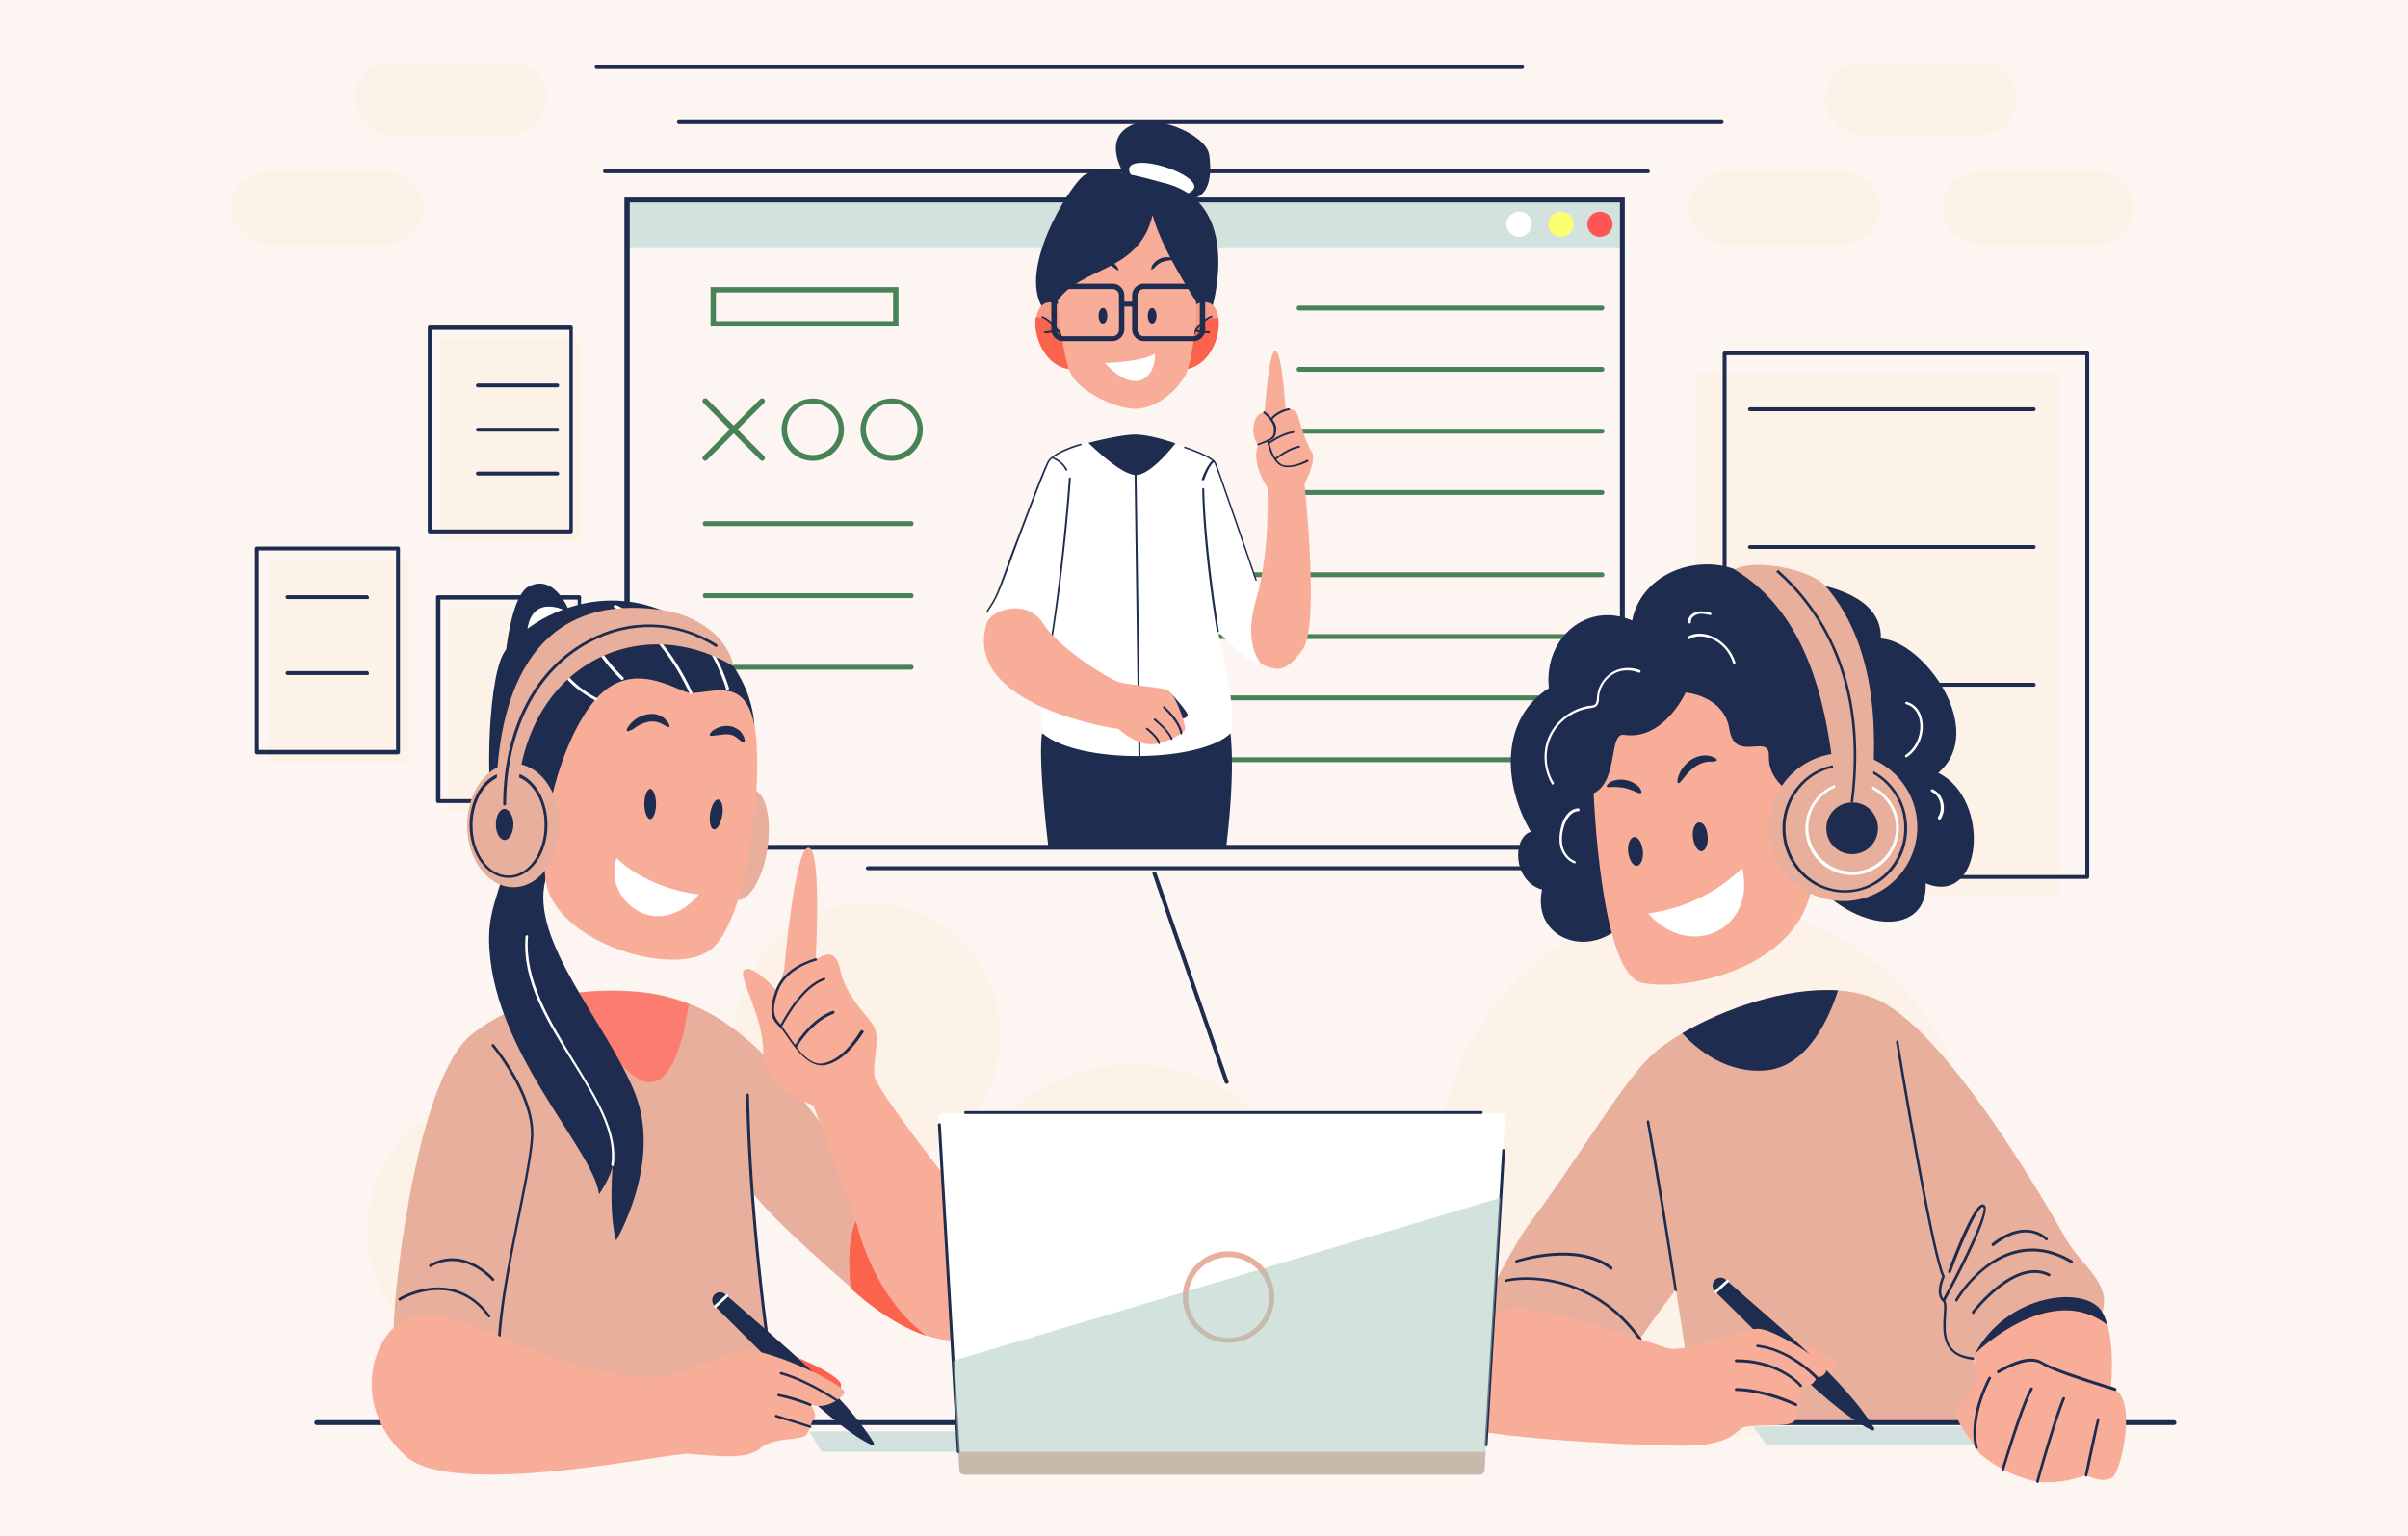 <svg xmlns="http://www.w3.org/2000/svg" width="312" height="199" fill="none"><path fill="#FCF5F2" d="M0 0h312v199H0z"/><path fill="#488257" d="M116.415 42.313H92.067v-5.109h24.348v5.11Zm-23.654-.693h22.96v-3.722h-22.96v3.722Zm12.552 18.102c-2.207 0-4.037-1.829-4.037-4.036 0-2.208 1.83-4.037 4.037-4.037 2.208 0 4.037 1.829 4.037 4.037 0 2.207-1.829 4.036-4.037 4.036Zm0-7.443c-1.829 0-3.343 1.514-3.343 3.343 0 1.83 1.514 3.343 3.343 3.343s3.343-1.513 3.343-3.343c0-1.829-1.514-3.343-3.343-3.343Zm10.218 7.443c-2.208 0-4.037-1.829-4.037-4.037 0-2.207 1.829-4.037 4.037-4.037s4.037 1.83 4.037 4.037c0 2.208-1.829 4.037-4.037 4.037Zm0-7.443c-1.829 0-3.343 1.514-3.343 3.343 0 1.83 1.514 3.343 3.343 3.343s3.343-1.514 3.343-3.343-1.514-3.343-3.343-3.343Zm-16.777 7.443a.478.478 0 0 1-.252-.126l-7.38-7.38a.384.384 0 0 1 0-.504.384.384 0 0 1 .505 0l7.38 7.38a.384.384 0 0 1 0 .504c-.064.063-.127.127-.253.127Z"/><path fill="#488257" d="M91.374 59.722a.478.478 0 0 1-.252-.126.384.384 0 0 1 0-.504l7.38-7.38a.384.384 0 0 1 .505 0 .384.384 0 0 1 0 .504l-7.38 7.38a.478.478 0 0 1-.253.127Zm26.681 8.453H91.374c-.19 0-.315-.126-.315-.316 0-.189.126-.315.315-.315h26.681c.189 0 .316.126.316.315 0 .19-.127.316-.316.316Zm89.504-27.943h-39.233c-.189 0-.315-.126-.315-.316 0-.189.126-.315.315-.315h39.233c.19 0 .316.126.316.316 0 .126-.126.315-.316.315Zm0 7.948h-39.233c-.189 0-.315-.127-.315-.316 0-.19.126-.316.315-.316h39.233c.19 0 .316.127.316.316s-.126.315-.316.315Zm0 8.01h-39.233c-.189 0-.315-.126-.315-.315 0-.19.126-.316.315-.316h39.233c.19 0 .316.127.316.316s-.126.315-.316.315Zm0 7.948h-39.233c-.189 0-.315-.127-.315-.316s.126-.315.315-.315h39.233c.19 0 .316.126.316.315 0 .19-.126.316-.316.316Zm0 10.659h-62.95c-.189 0-.315-.126-.315-.315 0-.19.126-.315.315-.315h62.95c.189 0 .316.126.316.315 0 .19-.127.316-.316.316Zm0 8.011h-62.95c-.189 0-.315-.126-.315-.315 0-.19.126-.316.315-.316h62.95c.189 0 .316.126.316.316 0 .189-.127.315-.316.315Zm0 7.948h-62.95c-.189 0-.315-.126-.315-.315 0-.19.126-.316.315-.316h62.95c.189 0 .316.126.316.316 0 .189-.127.315-.316.315Zm0 8.01h-62.95c-.189 0-.315-.126-.315-.315 0-.19.126-.315.315-.315h62.95c.189 0 .316.126.316.315 0 .126-.127.316-.316.316ZM118.055 77.51H91.374c-.19 0-.315-.127-.315-.316s.126-.315.315-.315h26.681c.189 0 .316.126.316.315 0 .19-.127.316-.316.316Zm0 9.272H91.374c-.19 0-.315-.126-.315-.315 0-.19.126-.316.315-.316h26.681c.189 0 .316.127.316.316s-.127.315-.316.315Z"/><path fill="#FCF2E8" d="M65.26 177.044c9.754 0 17.661-7.907 17.661-17.662 0-9.754-7.907-17.661-17.661-17.661-9.754 0-17.661 7.907-17.661 17.661 0 9.755 7.907 17.662 17.66 17.662Zm47.181-25.735c9.475 0 17.157-7.681 17.157-17.157 0-9.475-7.682-17.156-17.157-17.156-9.476 0-17.157 7.681-17.157 17.156 0 9.476 7.681 17.157 17.157 17.157Zm58.221 14.798c2.168-13.2-6.775-25.659-19.975-27.827-13.201-2.169-25.66 6.774-27.828 19.975-2.169 13.2 6.775 25.659 19.975 27.828 13.201 2.168 25.659-6.775 27.828-19.976Zm84.62-8.381c3.34-18.902-9.277-36.934-28.179-40.273-18.903-3.34-36.935 9.276-40.274 28.179-3.34 18.903 9.276 36.934 28.179 40.274 18.903 3.34 36.934-9.277 40.274-28.18ZM66.081 8h-15.39c-2.587 0-4.731 2.145-4.731 4.73 0 2.587 2.145 4.731 4.73 4.731h15.391c2.586 0 4.73-2.144 4.73-4.73 0-2.586-2.144-4.731-4.73-4.731Zm-15.96 14.192h-15.39c-2.586 0-4.731 2.145-4.731 4.731s2.145 4.73 4.73 4.73h15.391c2.586 0 4.731-2.144 4.731-4.73 0-2.586-2.145-4.73-4.73-4.73Zm188.724.001h-15.327c-2.586 0-4.731 2.144-4.731 4.73 0 2.586 2.145 4.731 4.731 4.731h15.39c2.586 0 4.731-2.145 4.731-4.73-.063-2.587-2.208-4.731-4.794-4.731Zm32.926-.001H256.38c-2.586 0-4.731 2.145-4.731 4.731s2.145 4.73 4.731 4.73h15.391c2.586 0 4.73-2.144 4.73-4.73 0-2.586-2.144-4.73-4.73-4.73ZM256.632 8h-15.391c-2.586 0-4.73 2.145-4.73 4.73 0 2.587 2.144 4.731 4.73 4.731h15.391c2.586 0 4.731-2.144 4.731-4.73 0-2.586-2.145-4.731-4.731-4.731Z"/><path fill="#FCF2E8" d="M266.851 48.306h-46.992v67.869h46.992v-67.87Z"/><path fill="#1E2C4F" d="M270.445 113.905h-46.992c-.126 0-.252-.126-.252-.253v-67.87c0-.126.126-.252.252-.252h46.992c.126 0 .252.126.252.253v67.869c0 .127-.126.253-.252.253Zm-46.739-.505h46.487V46.035h-46.487V113.4Z"/><path fill="#1E2C4F" d="M263.509 53.288h-36.773c-.126 0-.253-.126-.253-.252s.127-.252.253-.252h36.773c.126 0 .252.126.252.252a.271.271 0 0 1-.252.252Zm0 17.852h-36.773c-.126 0-.253-.127-.253-.253s.127-.252.253-.252h36.773c.126 0 .252.126.252.252a.271.271 0 0 1-.252.252Zm0 17.85h-36.773c-.126 0-.253-.127-.253-.253s.127-.252.253-.252h36.773c.126 0 .252.126.252.252 0 .19-.126.253-.252.253Z"/><path fill="#FCF2E8" d="M75.352 43.827H57.06v26.428h18.292V43.828ZM52.959 72.464H34.667v26.429h18.292v-26.43Zm23.464 6.307H58.13V105.2h18.292V78.771Z"/><path fill="#1E2C4F" d="M73.965 69.12H55.673a.271.271 0 0 1-.252-.252V42.44c0-.127.126-.253.252-.253h18.292c.126 0 .253.126.253.253v26.428a.271.271 0 0 1-.253.253Zm-17.976-.504h17.787V42.755H55.989v25.861ZM51.57 97.757H33.28a.271.271 0 0 1-.253-.252V71.076c0-.126.127-.252.253-.252h18.29c.126 0 .252.126.252.252v26.43a.271.271 0 0 1-.252.251Zm-18.039-.567h17.787V71.329H33.531v25.86Zm41.506 6.875H56.745a.271.271 0 0 1-.252-.252v-26.43c0-.125.126-.251.252-.251h18.292c.127 0 .253.126.253.252v26.429a.271.271 0 0 1-.253.252Zm-17.976-.505h17.787V77.7H57.061v25.86Zm156.491-81.116H78.38a.271.271 0 0 1-.252-.252c0-.126.126-.252.252-.252h135.11c.126 0 .252.126.252.252.063.126-.063.252-.189.252Zm9.523-6.37H87.966a.271.271 0 0 1-.252-.252c0-.127.126-.253.252-.253h135.109c.126 0 .252.126.252.253a.271.271 0 0 1-.252.252Zm-25.924-7.128H77.307a.271.271 0 0 1-.252-.252c0-.126.126-.253.252-.253h119.908c.126 0 .252.127.252.253s-.126.252-.316.252Zm30.908 103.824H112.441c-.126 0-.253-.127-.253-.253s.127-.252.253-.252h115.618c.126 0 .252.126.252.252 0 .189-.126.253-.252.253Z"/><path fill="#D3E2DE" d="M210.273 25.914H81.283v6.244h128.99v-6.244Z"/><path fill="#1E2C4F" d="M210.586 110.12H80.901V25.598h129.622v84.522h.063Zm-128.99-.631h128.296v-83.26H81.595v83.26Z"/><path fill="#1E2C4F" d="M146.188 23.454s-3.532-4.73-.126-6.939c3.406-2.207 10.155.947 10.597 3.47.378 2.523.315 6.37-3.785 5.866-4.1-.568-6.686-2.397-6.686-2.397Z"/><path fill="#fff" d="M149.213 25.41s-4.793-3.596-2.081-4.227c2.712-.63 10.218 2.523 6.686 3.91-3.532 1.389-4.605.316-4.605.316Z"/><path fill="#1E2C4F" d="M150.539 23.643c-1.009-.252-8.2-2.523-10.218-.82-2.019 1.703-8.263 11.922-5.299 16.968 2.965 5.046 21.951.378 21.951.378s4.415-14.129-6.434-16.526Z"/><path fill="#F79B89" d="M137.23 39.475c-4.541-2.145-3.847 7.695 1.325 8.39l-1.325-8.39Z"/><path fill="#FB634D" d="m138.049 44.837.442 2.964c-3.154-.441-4.668-4.289-4.289-6.686 2.27.063 3.343 1.956 3.847 3.722Z"/><path fill="#1E2C4F" d="M138.05 44.9c-.063 0-.126-.063-.126-.063-1.009-2.965-2.901-3.659-2.901-3.659-.063 0-.126-.063-.063-.126 0-.063.063-.126.126-.063.063 0 2.018.694 3.091 3.785 0 0 0 .063-.127.126Z"/><path fill="#1E2C4F" d="M135.401 43.196c-.064 0-.127-.063-.127-.126s.063-.126.127-.126l1.766-.19c.063 0 .126.064.126.127s-.063.126-.126.126l-1.766.19Z"/><path fill="#F79B89" d="M153.567 47.864c5.173-.757 5.866-10.597 1.325-8.39l-1.325 8.39Z"/><path fill="#FB634D" d="M157.857 41.178c.378 2.46-1.136 6.244-4.29 6.686l.442-2.965c.505-1.829 1.577-3.721 3.848-3.721Z"/><path fill="#1E2C4F" d="M154.008 44.9c-.126 0-.126-.127-.126-.19 1.009-3.09 2.964-3.785 3.091-3.785.063 0 .126 0 .126.063s0 .127-.063.127c0 0-1.956.693-2.902 3.658a.135.135 0 0 1-.126.126Z"/><path fill="#1E2C4F" d="m156.657 43.196-1.766-.19a.136.136 0 0 1-.126-.125c0-.063.063-.126.126-.126l1.766.189c.063 0 .126.063.126.126 0 .126-.063.126-.126.126Z"/><path fill="#F8AD99" d="M137.041 38.97s.568 7.38 1.766 9.588c1.199 2.208 5.677 4.415 8.326 4.415 2.649 0 5.677-2.46 6.623-4.73.946-2.271 1.388-8.768 1.199-9.147-.127-.378-4.416-6.623-5.614-11.227-1.766 7.506-9.209 6.623-12.3 11.101Z"/><path fill="#1E2C4F" d="M144.102 44.206h-6.37c-.82 0-1.514-.694-1.514-1.514v-4.415c0-.82.694-1.514 1.514-1.514h6.433c.82 0 1.514.694 1.514 1.514v4.478a1.584 1.584 0 0 1-1.577 1.451Zm-6.37-6.749a.835.835 0 0 0-.82.82v4.478c0 .442.378.82.82.82h6.433c.442 0 .82-.378.82-.82v-4.478a.835.835 0 0 0-.82-.82h-6.433Zm16.904 6.749h-6.434c-.82 0-1.514-.694-1.514-1.514v-4.415c0-.82.694-1.514 1.514-1.514h6.434c.82 0 1.514.694 1.514 1.514v4.478c0 .757-.694 1.451-1.514 1.451Zm-6.434-6.749a.835.835 0 0 0-.82.82v4.478c0 .442.379.82.82.82h6.434c.442 0 .82-.378.82-.82v-4.478a.835.835 0 0 0-.82-.82h-6.434Z"/><path fill="#1E2C4F" d="M147.069 39.727h-1.766c-.19 0-.316-.126-.316-.315 0-.19.126-.315.316-.315h1.766c.189 0 .315.126.315.315 0 .19-.126.315-.315.315Zm-3.596 1.199c0 .568-.252 1.01-.567 1.01-.316 0-.568-.442-.568-1.01 0-.568.252-1.01.568-1.01.315-.062.567.442.567 1.01Zm6.373 0c0 .568-.252 1.01-.567 1.01-.316 0-.568-.442-.568-1.01 0-.568.252-1.01.568-1.01.315 0 .567.442.567 1.01Z"/><path fill="#fff" d="M143.159 47.044s4.794-.126 6.497-1.198c0 3.595-2.901 5.172-6.497 1.198Z"/><path fill="#1E2C4F" d="M143.348 34.24c.567.126.883.378 1.135.567.252.19.378.252.441.252.064-.063 0-.189-.189-.504a2.32 2.32 0 0 0-1.198-.82c-.631-.19-1.136-.126-1.451 0-.315.063-.441.19-.441.252 0 .063.189.063.504.063.189.063.631.063 1.199.19Zm7.316-.316c1.009-.315 1.64-.126 1.64-.252 0-.063-.126-.126-.442-.252-.315-.063-.819-.19-1.45.063-.631.252-.946.63-1.136.946-.126.315-.126.441-.063.505.063 0 .19-.064.379-.253.315-.315.567-.567 1.072-.757Zm-15.641 61.121c-.568 3.532.82 14.76.82 14.76h23.023s1.198-8.768.568-14.76h-24.411Z"/><path fill="#fff" d="M135.903 59.974c1.325-1.955 8.137-3.469 10.913-3.595 2.775-.126 9.776 2.523 10.659 3.595.883 1.136 4.857 15.517 6.371 17.283 1.514 1.766 1.388 7.759 0 8.705-1.388.946-6.055-4.163-6.055-4.163s2.775 11.29 1.64 13.246c-3.974 3.784-19.554 4.037-24.348 0 0 0-.693-3.911.82-9.525 0 0-5.739-2.081-7.443-3.847-1.703-1.767.379-3.154.947-4.542.504-1.388 5.298-15.39 6.496-17.157Z"/><path fill="#1E2C4F" d="M141.015 57.389c1.387 1.324 4.415 4.1 6.118 4.163 1.577.063 3.911-2.523 5.172-4.1-2.018-.694-4.163-1.199-5.487-1.136-1.325.063-3.596.505-5.803 1.073Zm-5.173 28.258a.135.135 0 0 1-.126-.126c1.955-11.48 2.775-23.401 2.775-23.528 0-.063.063-.126.126-.126s.126.063.126.126c0 .127-.82 12.11-2.838 23.59.063 0 0 .064-.063.064Zm21.95-3.722a.136.136 0 0 1-.126-.126c-1.893-11.67-1.893-18.355-1.893-18.418 0-.063.064-.126.127-.126s.126.063.126.126.063 6.686 1.892 18.355c0 .126-.063.19-.126.19Zm-19.616-20.941c-.063 0-.063 0-.126-.063-.441-1.009-1.577-1.45-1.577-1.45-.063 0-.063-.064-.063-.127s.063-.063.126-.063 1.262.505 1.766 1.64c.064 0 0 .063-.126.063.063 0 .063 0 0 0Zm17.66 1.261c-.126 0-.126-.063-.126-.126s.568-1.703 1.388-2.46c.063-.063.126-.063.189 0s.063.127 0 .19c-.757.693-1.262 2.333-1.262 2.333-.063 0-.126.063-.189.063Z"/><path fill="#1E2C4F" d="M147.638 98.073c-.063 0-.127-.063-.127-.126l-.504-36.395c0-.063.063-.127.126-.127s.126.064.126.127l.505 36.395a.136.136 0 0 1-.126.126Zm-19.682-18.671h-.063c-.063-.063-.063-.126-.063-.189l.063-.126c1.136-1.766 1.136-1.766 2.649-5.93l.379-1.072c2.018-5.298 4.1-10.912 4.794-12.236.693-1.325 4.163-2.334 4.289-2.334.063 0 .126 0 .126.063s0 .126-.063.126-3.532 1.01-4.163 2.208c-.631 1.324-2.776 6.938-4.731 12.236l-.378 1.073c-1.577 4.163-1.577 4.163-2.713 5.929l-.063.126c.063.126 0 .126-.063.126Zm34.819-4.163c-.063 0-.126 0-.126-.063-.063-.126-4.857-14.255-5.298-15.138-.315-.694-2.902-1.64-3.848-1.956-.063 0-.126-.063-.063-.126 0-.063.063-.126.126-.063.127.063 3.533 1.135 3.974 2.082.442.946 5.109 14.633 5.299 15.2.063 0 .063.064-.064.064ZM151.8 89.936s2.019 2.208 2.082 2.712c0 .442-1.009.568-1.009.568s-1.451-2.838-1.073-3.28Z"/><path fill="#F8AD99" d="M127.832 80.79c.567-1.83 5.235-3.28 7.317 0 2.081 3.28 8.578 7.19 9.713 7.57 1.136.378 5.236.693 6.308 1.008 1.072.316 2.46 4.542 2.397 5.11-.063.567-3.091 2.207-4.92 1.955-1.892-.252-3.722-1.956-3.722-1.956s-20.31-2.838-17.093-13.687Z"/><path fill="#1E2C4F" d="M153.062 95.171a.136.136 0 0 1-.126-.126c-.316-1.577-2.208-3.28-2.208-3.28-.063-.063-.063-.126 0-.19.063-.062.126-.062.189 0 .063.064 2.019 1.767 2.271 3.407 0 .126-.063.19-.126.19Zm-1.262.694c-.063 0-.126 0-.126-.063-.378-1.072-2.144-2.46-2.144-2.46-.063-.063-.063-.126 0-.19.063-.062.126-.062.189 0 .063.064 1.829 1.515 2.208 2.587 0 0-.063.126-.127.126Zm-1.639.568a.136.136 0 0 1-.126-.127c-.126-.694-1.514-1.766-1.514-1.766-.063-.063-.063-.126 0-.189s.126-.063.189 0 1.451 1.135 1.577 1.892c0 .127-.063.19-.126.19Z"/><path fill="#F8AD99" d="M163.469 86.088s-2.523-2.396-.693-8.515c1.829-6.118 1.45-14.381 1.45-14.381s-2.207-3.154-1.198-5.55c-1.262-1.452-.505-4.353.82-4.164 0 0 .505-7.947 1.388-8.01.883-.064 1.324 7.569 1.324 7.569s1.199-.379 1.64.946c.379 1.387 1.136 3.595 1.766 4.604.694 1.01-.946 4.163-.946 4.163s2.019 18.418-.252 21.446c-2.208 3.028-3.28 2.776-5.299 1.892Z"/><path fill="#1E2C4F" d="M166.875 60.543c-.189 0-.378 0-.567-.063-1.073-.19-1.893-1.892-2.145-3.406 0-.063.063-.127.126-.127s.126.064.126.127c.253 1.45 1.01 3.027 1.956 3.217 1.387.252 2.901-.694 2.964-.694.063-.063.126 0 .19.063.063.063 0 .126-.064.189-.063 0-1.261.694-2.586.694Zm-2.144-6.056h-.063c-.064-.063-.064-.126-.064-.19.694-1.072 2.271-1.387 2.397-1.387.063 0 .127 0 .127.126 0 .063 0 .127-.127.127 0 0-1.577.315-2.207 1.324h-.063Z"/><path fill="#1E2C4F" d="M163.029 57.704c-.064 0-.127 0-.127-.063s0-.126.063-.126c2.019-.757 2.019-.883 2.082-1.703v-.19c.063-.945-1.325-2.08-1.325-2.08-.063-.064-.063-.127 0-.19s.126-.063.19 0c.063.063 1.513 1.198 1.45 2.27v.19c-.126.946-.189 1.135-2.333 1.892Zm2.208 1.956c-.063 0-.063 0-.063-.063-.063-.064-.063-.127 0-.19s1.703-1.387 3.154-1.64c.063 0 .126.063.126.127a.136.136 0 0 1-.126.126c-1.388.252-3.028 1.576-3.028 1.576 0 .064-.063.064-.063.064Z"/><path fill="#1E2C4F" d="M164.352 57.64c-.063 0-.063 0-.063-.062-.064-.063-.064-.126 0-.19.063-.063 1.576-1.26 3.279-1.513.064 0 .127.063.127.126s-.063.126-.127.126c-1.64.252-3.153 1.45-3.153 1.45s0 .064-.063.064Z"/><path fill="#E8AF9C" d="M213.551 137.18c4.542-4.668 19.996-11.543 29.268-7.822 9.335 3.722 22.896 27.754 24.852 31.16 1.892 3.406 5.929 5.74 4.73 9.461l-16.715 6.056 2.208 8.263h-38.161s-1.703-11.796-2.586-17.157c0 0-8.137 10.218-10.66 17.157h-21.131s8.39-20.059 13.309-26.429c4.857-6.371 11.102-16.842 14.886-20.689Z"/><path fill="#1E2C4F" d="M208.883 120.906c-4.541 2.902-10.281 0-9.083-5.614-3.847-1.135-3.847-6.749-1.45-7.506-3.785-6.433-3.785-14.76 2.334-18.607-.694-6.56 4.983-11.29 10.786-8.768 1.387-7.001 10.596-9.335 15.705-5.298 7.633-.252 16.716 1.45 16.526 7.632 5.551.316 13.877 11.858 7.443 17.409 6.939 3.469 5.74 17.409-1.64 14.318.316 6.623-8.452 6.686-14.444-.126-14.318-19.175-24.978-24.663-26.177 6.56Z"/><path fill="#F8AD99" d="M206.485 102.803s.883 23.338 6.182 24.537c5.298 1.198 18.733-1.451 21.698-10.786 2.649-8.263-2.208-13.751-2.208-13.751s-3.09-1.64-2.964-4.794c.126-3.09-4.416.946-5.109-3.469-.694-4.415-5.677-4.794-5.677-4.794s-2.839 6.245-7.948 5.488c-2.081-.378-.694 5.992-3.974 7.569Z"/><path fill="#fff" d="M213.553 118.383c4.794-.694 8.83-2.649 12.173-5.866 1.893 7.758-6.623 12.11-12.173 5.866Z"/><path fill="#1E2C4F" d="M221.248 108.354c.126 1.009-.253 1.892-.757 1.955-.505.063-1.009-.757-1.135-1.766-.127-1.009.252-1.892.756-1.955.568-.063 1.073.694 1.136 1.766Zm-8.391 1.892c.126 1.01-.252 1.893-.757 1.956-.504.063-1.009-.757-1.135-1.766-.126-1.01.252-1.893.757-1.956.504-.063 1.009.694 1.135 1.766Zm-2.397-8.137c1.325.316 2.018.883 2.208.631.063-.063 0-.315-.253-.694a3.24 3.24 0 0 0-1.766-.946c-.946-.189-1.64.063-2.018.253-.379.252-.505.504-.442.567.063.126.316.126.631.063.442 0 .946 0 1.64.126Zm9.21-2.775c.757-.505 1.451-.631 1.955-.631.505 0 .82-.063.82-.19.063-.126-.189-.315-.757-.504-.567-.19-1.64-.19-2.649.504-1.009.757-1.388 1.577-1.577 2.082-.189.568-.126.883 0 .883.126.063.316-.189.631-.568.315-.378.757-1.009 1.577-1.576Z"/><path fill="#fff" d="M224.717 86.025c-.063 0-.126-.063-.189-.126-.442-1.514-1.703-2.838-3.217-3.28-.883-.252-1.766-.189-2.397.19-.063.063-.189 0-.252-.063-.063-.064 0-.19.063-.253.946-.567 2.081-.378 2.649-.189 1.64.505 2.965 1.892 3.469 3.532.063.063 0 .126-.126.19.063 0 .063 0 0 0Zm-5.805-5.235c-.063 0-.189-.063-.189-.126-.063-.694.504-1.198 1.135-1.388.631-.126 1.198 0 1.766.127.063 0 .126.126.126.189s-.126.126-.189.126c-.505-.126-1.072-.252-1.577-.126-.441.126-.946.504-.883 1.009 0 .126-.063.19-.189.19Zm-17.724 20.878c-.063 0-.126 0-.126-.063-1.136-1.955-1.262-4.478-.253-6.434 1.01-2.018 3.091-3.469 5.299-3.721.189 0 .378-.063.504-.126.253-.19.253-.505.316-.883v-.126c.063-1.262.82-2.46 1.892-3.154s2.523-.757 3.658-.316c.063.064.127.127.063.253-.063.063-.126.126-.252.063-1.072-.442-2.397-.379-3.343.252-1.009.63-1.64 1.703-1.766 2.902v.126c0 .378-.063.883-.442 1.135-.189.126-.441.126-.63.19-2.145.252-4.1 1.64-5.046 3.532-.947 1.892-.883 4.289.252 6.118.063.063 0 .189-.063.252 0-.063-.063 0-.063 0Zm2.839 10.218c-.063 0-.063 0 0 0-.883-.315-1.514-1.072-1.83-2.018-.189-.757-.189-1.64.063-2.649.253-1.136 1.01-2.397 2.208-2.46.126 0 .189.063.189.189s-.063.189-.189.189c-1.009.063-1.64 1.199-1.892 2.208-.252.946-.252 1.766-.063 2.46.252.82.82 1.514 1.514 1.766.063 0 .126.126.126.189 0 .126-.063.126-.126.126Zm42.954-13.75c-.063 0-.126 0-.126-.063-.063-.063 0-.19.063-.253 1.577-1.072 2.082-3.027 1.83-4.352-.19-1.135-.82-1.955-1.767-2.208-.063 0-.126-.126-.126-.189s.126-.126.189-.126c1.073.315 1.83 1.199 2.019 2.46.315 1.766-.505 3.721-2.019 4.73h-.063Zm4.29 8.074c-.063 0-.063 0-.126-.064-.063-.063-.063-.189-.063-.252.379-.504.442-1.135.315-1.829-.189-.694-.567-1.198-1.135-1.451-.063-.063-.126-.126-.063-.252.063-.063.126-.126.252-.063a2.475 2.475 0 0 1 1.325 1.703 2.805 2.805 0 0 1-.316 2.144c-.063.064-.126.064-.189.064Z"/><path fill="#E8AF9C" d="M248.124 109.551a9.588 9.588 0 1 0-18.66-4.406 9.588 9.588 0 0 0 18.66 4.406Z"/><path fill="#1E2C4F" d="M239.033 115.67c-4.479 0-8.074-3.721-8.074-8.326 0-4.604 3.595-8.326 8.074-8.326 4.478 0 8.073 3.722 8.073 8.326 0 4.605-3.595 8.326-8.073 8.326Zm0-16.337c-4.289 0-7.696 3.596-7.696 8.011 0 4.415 3.47 8.011 7.696 8.011 4.226 0 7.695-3.596 7.695-8.011.063-4.415-3.406-8.01-7.695-8.01Z"/><path fill="#fff" d="M239.98 113.4a6.056 6.056 0 0 1-6.055-6.055 6.056 6.056 0 0 1 6.055-6.055 6.056 6.056 0 0 1 6.055 6.055c-.063 3.343-2.775 6.055-6.055 6.055Zm0-11.795c-3.154 0-5.677 2.586-5.677 5.677 0 3.154 2.586 5.677 5.677 5.677 3.154 0 5.677-2.587 5.677-5.677 0-3.091-2.586-5.677-5.677-5.677Z"/><path fill="#E8AF9C" d="M224.716 73.788c2.775-1.45 9.966 0 11.858 2.208 6.182 7.254 6.938 17.661 5.803 28.321h-4.415c-.946-13.183-3.785-24.789-13.246-30.529Z"/><path fill="#1E2C4F" d="M243.324 107.345a3.325 3.325 0 0 1-3.343 3.343 3.324 3.324 0 0 1-3.343-3.343 3.325 3.325 0 0 1 3.343-3.343c1.829-.063 3.343 1.451 3.343 3.343Z"/><path fill="#1E2C4F" d="m240.106 104.002-.316-.063c2.019-15.832-4.1-24.978-9.65-29.835l.252-.252c5.551 4.92 11.795 14.129 9.714 30.15Zm-1.955 24.347c-6.749-.442-14.823 2.397-20.184 5.551 1.892 2.081 5.803 5.361 11.038 4.793 5.298-.63 8.011-6.812 9.146-10.344Zm-21.005 38.981c-.063 0-.126-.063-.189-.127-2.397-15.453-3.596-21.761-3.596-21.824 0-.063.063-.189.126-.189.127 0 .19.063.19.126s1.261 6.371 3.595 21.887c.063.064 0 .127-.126.127Zm38.539 8.894c-4.226-.441-3.973-3.658-3.847-5.803.063-.82.126-1.577-.126-1.766-1.01-.883-.253-2.838-.064-3.217-1.576-3.406-5.803-29.267-5.992-30.403 0-.063.063-.189.126-.189.127 0 .19.063.19.126.063.253 4.478 27.375 5.992 30.403v.126s-.946 2.082-.063 2.902c.378.315.315 1.072.252 2.081-.126 2.145-.378 5.046 3.469 5.425.126 0 .189.063.126.189.127.063 0 .126-.063.126Z"/><path fill="#1E2C4F" d="M251.839 168.655h-.063c-.063-.063-.126-.126-.063-.253 2.964-5.424 5.803-11.543 5.235-11.984h-.063c-.82.252-2.965 5.298-4.1 8.452-.063.063-.126.126-.252.126-.063-.063-.127-.126-.127-.252.316-.82 3.028-8.263 4.353-8.641.126-.064.252 0 .378.063 1.072.82-3.658 9.713-5.109 12.426-.063.063-.126.063-.189.063Zm1.639 0h-.063c-.063-.063-.126-.126-.063-.252 0-.064 2.965-5.047 7.696-6.308 2.46-.631 4.92-.252 7.443 1.261.063.064.126.127.063.253-.063.063-.127.126-.253.063-2.397-1.451-4.857-1.829-7.19-1.199-4.668 1.199-7.506 6.119-7.506 6.182h-.127Zm4.732-7.191c-.063 0-.127 0-.127-.063a.192.192 0 0 1 0-.252c4.479-3.533 7.128-.757 7.191-.694a.192.192 0 0 1 0 .252.192.192 0 0 1-.252 0c-.126-.126-2.523-2.586-6.686.757h-.126Z"/><path fill="#1E2C4F" d="M255.687 170.294c-.063 0-.063 0-.126-.063s-.063-.189-.063-.252c.252-.315 5.551-7.191 10.092-4.92.063.063.126.126.063.252-.063.064-.126.127-.252.064-4.289-2.145-9.588 4.793-9.651 4.856.063.063 0 .063-.063.063Zm-43.209 3.407c-.063 0-.126 0-.126-.063-6.118-8.579-15.138-8.074-17.219-7.506-.063 0-.19 0-.19-.126 0-.063 0-.19.126-.19 2.145-.63 11.354-1.072 17.599 7.633.063.063.063.189-.063.252h-.127Zm-3.718-9.146c-.063 0-.063 0-.126-.063-4.352-3.406-11.985-.883-12.111-.883-.063.063-.189 0-.189-.126 0-.127 0-.19.126-.19.316-.126 7.885-2.586 12.426.883.063.063.063.19 0 .253 0 .126-.063.126-.126.126Z"/><path fill="#E8AF9C" d="M82.29 128.475c15.39 1.199 21.698 15.265 30.213 24.915l-2.207 13.499s-10.66-9.146-12.93-12.553c0 0 1.45 21.699 4.288 29.962H52.897s-2.082-5.74-1.893-12.237c.127-6.497 3.28-32.8 10.219-38.098 6.875-5.299 15.39-5.929 21.067-5.488Z"/><path fill="#FC7D70" d="M89.23 130.115c-2.145-.82-4.416-1.388-7.002-1.577a36.954 36.954 0 0 0-7.822.189c1.64 3.154 6.37 11.543 9.777 11.543 3.28-.063 4.605-6.875 5.046-10.155Z"/><path fill="#E8AF9C" d="M99.446 109.931c-.567 3.91-2.397 6.938-4.037 6.686-1.64-.252-2.46-3.659-1.892-7.569.568-3.911 2.397-6.939 4.037-6.686 1.64.252 2.46 3.595 1.892 7.569Z"/><path fill="#1E2C4F" d="M73.837 79.402s-1.892-5.299-5.424-3.343c-3.47 2.018-4.037 19.553-2.775 25.861 1.324 6.307 8.2-22.518 8.2-22.518Z"/><path fill="#fff" d="M73.838 79.402s-4.667-2.776-5.487 2.018c-.82 4.857 5.487-2.018 5.487-2.018Z"/><path fill="#1E2C4F" d="M97.744 94.351s.315-8.83-10.093-14.381c-10.407-5.551-20.373 1.009-22.455 4.793-2.081 3.785-2.523 19.806-.567 24.159 2.018 4.289-1.262 7.064-1.262 12.615 0 14.381 13.498 27.249 14.255 33.241 0 0 1.577-2.334 1.766-3.785 0 0-.567 6.119.442 9.777 0 0 5.992-10.092 2.46-19.049-3.532-8.957-13.75-19.806-11.606-27.69-.063-.063 1.514-29.078 27.06-19.68Z"/><path fill="#F8AD99" d="M89.48 89.809c3.027 0 7.19-2.208 8.325 4.541 1.136 6.75-.883 25.231-5.866 28.826-4.983 3.533-20.247-1.135-21.256-9.209-1.01-8.074 2.901-20.436 7.506-24.347 4.604-3.91 9.903.189 11.29.189Z"/><path fill="#1E2C4F" d="M84.057 93.531c.883-.126 1.45.126 1.892.378.442.253.694.379.757.316.063-.063.063-.379-.315-.82l-.379-.379a4.583 4.583 0 0 0-.567-.315c-.442-.19-1.01-.252-1.64-.126-1.199.252-1.83.883-2.208 1.325-.378.441-.441.756-.378.82.126.063.378 0 .82-.253.504-.378 1.135-.757 2.018-.946ZM94.4 95.17c.694.064 1.072.442 1.388.695.315.252.505.378.63.315.127-.063.127-.315-.062-.757-.126-.189-.253-.504-.568-.757-.316-.252-.757-.504-1.262-.567-1.072-.127-1.766.315-2.144.567-.379.316-.505.568-.379.631.063.126.316.063.694 0 .442 0 1.072-.19 1.703-.126Zm-9.398 9.021c0 1.072-.378 1.955-.757 1.955-.378 0-.757-.883-.757-1.955 0-1.073.379-1.956.757-1.956.379 0 .757.883.757 1.956Zm8.579 1.45c-.19 1.073-.63 1.893-1.072 1.83-.442-.063-.631-.946-.505-2.019.19-1.072.63-1.892 1.072-1.829.442.063.694 1.009.505 2.018Z"/><path fill="#fff" d="M90.552 115.923c-7.19-.946-10.66-4.731-10.66-4.731-1.828 5.236 5.11 11.165 10.66 4.731Zm-1.073-25.925a.136.136 0 0 1-.126-.126c-4.1-8.894-9.714-11.101-9.714-11.101-.063-.063-.126-.126-.126-.252.063-.064.126-.127.252-.127.063 0 5.74 2.271 9.903 11.29.063.064 0 .19-.063.253l-.126.063Zm-8.894-1.892c-.063 0-.063 0-.126-.063-3.154-3.027-4.352-5.992-4.352-6.055-.063-.063 0-.19.126-.252.063-.063.19 0 .252.126 0 0 1.199 2.964 4.29 5.929a.192.192 0 0 1 0 .252c-.127.063-.19.063-.19.063Zm-3.407 2.649h-.063c-.126-.063-2.965-1.513-4.163-3.469-.063-.063 0-.189.063-.252s.19 0 .252.063c1.136 1.83 3.974 3.343 4.037 3.343.063.063.126.126.063.252-.063.063-.126.063-.189.063Zm17.094-1.324c-.063 0-.126-.063-.189-.126 0-.063-1.577-5.172-3.595-6.434-.063-.063-.126-.126-.063-.252.063-.063.126-.126.252-.063 2.144 1.324 3.721 6.433 3.784 6.623 0 .126-.063.189-.189.252Z"/><path fill="#E8AF9C" d="M66.52 114.977c3.309 0 5.992-3.587 5.992-8.011 0-4.424-2.683-8.01-5.992-8.01-3.31 0-5.993 3.586-5.993 8.01 0 4.424 2.683 8.011 5.993 8.011Z"/><path fill="#1E2C4F" d="M65.889 113.778c-2.775 0-5.046-3.091-5.046-6.875 0-3.785 2.27-6.875 5.046-6.875 2.775 0 5.046 3.09 5.046 6.875 0 3.848-2.27 6.875-5.046 6.875Zm0-13.309c-2.586 0-4.668 2.902-4.668 6.497 0 3.595 2.082 6.497 4.668 6.497 2.586 0 4.668-2.902 4.668-6.497.063-3.595-2.082-6.497-4.668-6.497Z"/><path fill="#E8AF9C" d="m64.376 108.101 2.649.316C65.322 86.845 82.289 78.645 95.03 86.34c-.757-3.91-4.983-6.812-9.525-7.317-16.084-2.207-22.14 10.219-21.13 29.078Z"/><path fill="#1E2C4F" d="M66.52 106.84c0 1.072-.504 2.018-1.135 2.018-.63 0-1.135-.883-1.135-2.018 0-1.136.505-2.019 1.135-2.019.631.063 1.136.946 1.136 2.019Zm-1.135-2.46c-.127 0-.19-.063-.19-.189.063-9.777 4.037-17.472 10.913-21.194 5.424-2.965 11.668-2.712 16.778.505.063.063.126.189.063.252s-.19.126-.252.063c-4.984-3.217-11.102-3.406-16.4-.505-6.75 3.659-10.66 11.291-10.723 20.879 0 .126-.063.189-.19.189Z"/><path fill="#fff" d="M79.387 151.119c-.126 0-.189-.126-.189-.189.63-4.1-2.081-8.578-5.046-13.309-3.217-5.172-6.56-10.534-6.055-16.274 0-.063.126-.189.189-.126.126 0 .19.063.126.19-.441 5.613 2.838 10.912 5.992 16.084 2.965 4.794 5.74 9.335 5.11 13.561 0 0-.064.063-.127.063Z"/><path fill="#1E2C4F" d="M99.763 176.287c-.064 0-.19-.063-.19-.126-1.703-12.489-2.712-24.348-2.901-34.251 0-.126.063-.189.19-.189.062 0 .188.063.188.189.19 9.84 1.199 21.699 2.902 34.188 0 .063-.063.189-.19.189Zm-35.009 1.451c-.063 0-.19-.063-.19-.127-.567-4.856 1.136-13.372 2.524-20.184.883-4.415 1.64-8.2 1.703-10.281.126-5.299-4.983-11.48-5.046-11.543a.191.191 0 0 1 0-.252.19.19 0 0 1 .252 0c.19.252 5.235 6.307 5.109 11.732-.063 2.081-.82 5.929-1.703 10.344-1.388 6.812-3.028 15.265-2.523 20.058.063.126 0 .253-.126.253Zm-1.386-7.002c-.063 0-.127 0-.127-.063-4.541-6.245-11.29-2.208-11.353-2.145-.063.064-.19 0-.252-.063-.064-.063 0-.189.063-.252s7.064-4.226 11.795 2.271c.063.063.063.189-.063.252h-.063Zm.503-4.731c-.063 0-.126 0-.126-.063-.063-.063-3.658-4.163-7.884-1.766-.064.063-.19 0-.253-.063s0-.189.063-.252c4.479-2.523 8.263 1.766 8.326 1.829a.192.192 0 0 1 0 .252c-.063.063-.063.063-.126.063Z"/><path fill="#F8AD99" d="M110.294 166.952s7.443 7.253 14.192 6.749c6.75-.505 4.227-13.183.947-17.346-3.28-4.226-11.796-15.075-12.111-16.841-.315-1.767.82-5.046-.126-6.56-.946-1.514-3.722-3.974-4.352-7.38-.694-3.406-3.154-1.136-3.154-1.136s.82-14.507-.946-14.57c-1.766-.063-3.154 15.895-3.154 15.895l-.883 2.712s-2.902-3.406-4.163-2.838c-1.262.568 2.334 5.74 2.334 10.66s6.496 6.938 6.496 6.938l5.614 15.138c-.063-.126-1.451 2.082-.694 8.579Z"/><path fill="#FB634D" d="M110.926 158.247s-1.387 2.207-.694 8.704c0 0 4.605 4.479 9.84 6.182-7.254-5.362-9.146-14.886-9.146-14.886Z"/><path fill="#1E2C4F" d="M111.746 133.522c-.063-.064-.189 0-.253.063-.883 1.45-2.649 3.847-4.919 4.226-1.262.189-2.397-.883-3.344-2.082.316-.567 2.145-3.406 4.794-4.352.063-.063.126-.126.126-.252-.063-.063-.126-.127-.252-.127-2.586.947-4.415 3.596-4.857 4.416-.378-.442-.694-.946-.946-1.325-.315-.441-.568-.82-.757-1.072.379-.694 2.649-5.046 5.488-5.992.063 0 .126-.126.126-.19 0-.063-.126-.126-.189-.126-2.902 1.01-5.109 5.109-5.614 6.056-.757-.82-1.325-1.577-.315-4.353 1.072-2.964 4.856-3.91 4.92-3.91.063 0 .126-.127.126-.19s-.126-.126-.19-.126c-.189.063-4.036 1.009-5.172 4.1-1.135 3.154-.378 3.974.568 4.857.189.189.504.631.82 1.072 1.072 1.577 2.649 3.848 4.541 3.848h.316c2.397-.378 4.226-2.902 5.172-4.352-.063-.063-.063-.126-.189-.189Zm169.927 51.154H41.038c-.19 0-.315-.126-.315-.315s.126-.316.315-.316h240.635c.189 0 .315.127.315.316.064.126-.126.315-.315.315Z"/><path fill="#D3E2DE" d="M126.129 188.146h-19.68l-1.577-2.65h19.68l1.577 2.65Zm130.502-.884h-27.753l-1.703-2.397h27.816l1.64 2.397Z"/><path fill="#F8AD99" d="M255.875 175.466s-.189 3.596.631 5.11c.82 1.513 16.904.378 16.904.378s.947-7.506-1.009-10.912c-2.018-3.469-12.173-2.586-16.526 5.424Z"/><path fill="#F8AD99" d="M257.956 178.557s-3.154.883-4.353 4.605c-.378 1.135 2.523 4.415 2.523 4.415s2.46-7.758 1.83-9.02Z"/><path fill="#F8AD99" d="M257.831 178.557s2.586-2.271 5.299-2.144c2.712.126 7.253 2.712 10.533 3.532 3.343.82 1.262 10.723 0 11.543-1.261.82-3.406-.316-3.406-.316s-4.163 1.64-7.506.568c-3.406-1.009-6.118-3.028-6.623-3.848-.504-.757-.568-5.235 1.703-9.335Z"/><path fill="#1E2C4F" d="M270.317 191.362c-.126 0-.189-.127-.189-.19s.946-4.73 1.577-7.253c0-.063.126-.127.189-.127s.126.127.126.19c-.567 2.46-1.514 7.19-1.577 7.253 0 .064-.063.127-.126.127Zm-6.305.819c-.127-.063-.19-.126-.19-.189s2.145-7.821 3.406-10.849c.063-.063.127-.126.253-.063.063.063.126.126.063.252-1.262 3.028-3.406 10.723-3.406 10.786 0 .063-.063.063-.126.063Zm-4.478-1.576c-.063 0-.063 0 0 0-.126-.063-.189-.126-.189-.252.126-.316 2.397-8.137 3.721-10.471.063-.063.126-.126.253-.063.063.063.126.126.063.252-1.325 2.334-3.659 10.345-3.722 10.408a.135.135 0 0 1-.126.126Zm-3.407-2.839c-.063 0-.126-.063-.189-.126-.063-.126-1.136-3.595 1.703-9.146.063-.063.126-.126.252-.063.063.063.126.126.063.252-2.775 5.425-1.703 8.831-1.703 8.894.063 0 0 .126-.126.189Zm17.913-7.506c-.063 0-.063 0 0 0a27.717 27.717 0 0 0-1.198-.378c-2.586-.82-6.875-2.145-8.326-3.091-1.703-1.009-4.415.568-5.614 1.198l-.126-.126-.063-.189c1.324-.757 4.1-2.334 5.929-1.198 1.451.883 5.929 2.27 8.263 3.027.505.126.883.253 1.198.379.064 0 .127.126.127.189-.063.126-.127.189-.19.189Zm-1.01-8.578c-.189-.631-.379-1.199-.694-1.703-2.019-3.406-12.174-2.523-16.463 5.487 0 0 9.651-9.587 17.157-3.784Z"/><path fill="#F8AD99" d="M231.025 172.818s6.75 2.649 6.75 4.037c0 1.387-2.397 2.144-2.397 2.144l-4.353-6.181Z"/><path fill="#1E2C4F" d="M242.82 185.055c-3.91-6.371-12.047-12.868-19.238-19.239-.441-.378-1.072-.315-1.45.127-.316.378-.316 1.009.063 1.387 6.875 6.749 15.39 15.769 20.373 18.04.189.063.379-.126.252-.315Z"/><path fill="#FEFEFE" d="M222.322 167.583c-.063 0-.063 0-.126-.063-.063-.064-.063-.19 0-.253l1.514-1.387a.192.192 0 0 1 .252 0 .192.192 0 0 1 0 .252l-1.514 1.388c-.063.063-.063.063-.126.063Z"/><path fill="#F8AD99" d="M190.72 172.439c3.722-4.604 8.642-3.217 25.357 2.271 2.397.757 9.84-2.964 12.174-2.46 2.333.442 8.515 4.415 8.389 5.299-.126.883-1.262 1.009-1.262 1.009s-.567 1.451-2.081 1.072c0 0 .441 1.829-.568 2.46 0 0 .568 1.451-.378 2.208-.947.757-5.803.126-6.75.82-.883.693-1.576 1.703-5.172 2.144-3.595.442-27.627-.883-30.213-2.207-2.523-1.388-2.649-8.768.504-12.616Z"/><path fill="#1E2C4F" d="M233.296 179.756c-.064 0-.127 0-.127-.063s-2.649-3.154-8.2-3.154c-.126 0-.189-.063-.189-.189s.063-.189.189-.189c5.677 0 8.39 3.217 8.453 3.28a.192.192 0 0 1 0 .252c-.063.063-.063.063-.126.063Zm-.568 2.46h-.063c-.063 0-3.974-1.892-7.696-1.955-.126 0-.189-.064-.189-.19 0-.063.063-.189.189-.189 3.848.063 7.822 1.955 7.822 2.019.063.063.126.126.063.252 0 0-.063.063-.126.063Zm2.649-3.469c-.063 0-.063 0-.126-.064-.064-.063-3.28-3.595-7.57-4.099-.063 0-.189-.127-.126-.19 0-.063.126-.189.19-.126 4.415.505 7.758 4.163 7.821 4.163a.192.192 0 0 1 0 .252c-.063 0-.126.064-.189.064Z"/><path fill="#FB634D" d="M102.221 175.467s6.749 2.649 6.749 4.037c0 1.387-2.397 2.144-2.397 2.144l-4.352-6.181Z"/><path fill="#1E2C4F" d="M113.198 186.947c-3.91-6.371-12.047-12.868-19.238-19.239-.441-.378-1.072-.315-1.45.127-.316.378-.316 1.009.063 1.387 6.875 6.749 15.39 15.769 20.373 18.04.189.063.379-.126.252-.315Z"/><path fill="#FEFEFE" d="M92.7 169.475c-.063 0-.063 0-.126-.063a.191.191 0 0 1 0-.252l1.514-1.388a.192.192 0 0 1 .252 0 .191.191 0 0 1 0 .252l-1.514 1.388c-.063.063-.063.063-.126.063Z"/><path fill="#F8AD99" d="M51.005 172.061c6.118-5.867 17.094 5.676 32.61 6.37 5.614.252 9.399-3.217 12.742-3.469 3.28-.252 13.75 4.731 13.056 5.614-.693.883-2.459 2.081-4.415 1.451 0 0 1.009 1.324.442 1.892-.568.567-.379 2.018-1.577 2.334-1.199.378-3.722.063-5.55 1.577-1.83 1.45-6.372.756-9.084.567-2.649-.126-30.466 5.929-36.647.316-6.181-5.551-5.11-13.246-1.577-16.652Z"/><path fill="#1E2C4F" d="M108.467 181.585h-.126c-.063 0-3.595-2.46-7.19-3.469-.064 0-.127-.126-.127-.189s.127-.126.19-.126c3.595 1.009 7.253 3.532 7.253 3.532.063.063.127.189.063.252.064-.063 0 0-.063 0Zm-3.468.631h-.063s-1.577-.694-4.1-1.262c-.063 0-.126-.126-.126-.189s.126-.126.189-.126c2.586.505 4.1 1.261 4.163 1.261.063.064.126.127.063.253 0 0-.063.063-.126.063Zm-.001 2.838c-.063 0-.063 0 0 0l-4.478-1.388c-.063 0-.126-.126-.126-.189s.126-.126.189-.126l4.415 1.388c.063 0 .126.126.126.189a.135.135 0 0 1-.126.126Z"/><path fill="#fff" d="M191.728 191.173h-66.797c-.315 0-.631-.252-.631-.567l-2.712-45.667c0-.379.252-.694.631-.694h72.159c.378 0 .63.315.63.694l-2.712 45.667a.565.565 0 0 1-.568.567Z"/><path fill="#E8AF9C" d="m124.174 188.146.126 2.396c0 .316.315.568.631.568h66.797c.316 0 .631-.252.631-.568l.126-2.396h-68.311Z"/><path fill="#1E2C4F" d="M124.175 188.335c-.063 0-.19-.063-.19-.189l-2.46-42.387c0-.127.063-.19.19-.19.063 0 .189.063.189.19l2.46 42.387c0 .063-.063.189-.189.189Zm67.742-43.964H125.12c-.126 0-.189-.063-.189-.189 0-.127.063-.19.189-.19h66.797c.127 0 .19.063.19.19 0 .126-.063.189-.19.189Zm.632 43.081c-.127 0-.19-.063-.19-.189l2.271-38.161c0-.126.063-.189.189-.189s.19.063.19.189l-2.271 38.161c-.063.126-.126.189-.189.189Z"/><path fill="#E8AF9C" d="M159.18 174.017a5.923 5.923 0 0 1-5.929-5.93 5.922 5.922 0 0 1 5.929-5.929 5.922 5.922 0 0 1 5.929 5.929c0 3.28-2.649 5.93-5.929 5.93Zm0-11.102a5.223 5.223 0 0 0-5.235 5.235 5.223 5.223 0 0 0 5.235 5.236 5.222 5.222 0 0 0 5.235-5.236 5.222 5.222 0 0 0-5.235-5.235Z"/><path fill="#A7C6BD" d="m194.438 155.22-70.96 21.13.82 14.193c0 .315.315.567.63.567h66.798c.315 0 .631-.252.631-.567l2.081-35.323Z" opacity=".5"/><path fill="#F55" d="M208.945 29.068c0 .883-.757 1.64-1.64 1.64-.883 0-1.64-.757-1.64-1.64 0-.883.757-1.64 1.64-1.64.883 0 1.64.694 1.64 1.64Z"/><path fill="#FCFF71" d="M203.9 29.067c0 .883-.757 1.64-1.64 1.64-.883 0-1.64-.757-1.64-1.64 0-.883.757-1.64 1.64-1.64.883 0 1.64.694 1.64 1.64Z"/><path fill="#fff" d="M198.477 29.068c0 .883-.757 1.64-1.64 1.64-.883 0-1.64-.757-1.64-1.64 0-.883.757-1.64 1.64-1.64.883 0 1.64.694 1.64 1.64Z"/><path fill="#1E2C4F" d="M158.928 140.46c-.127 0-.19-.063-.253-.19l-9.335-26.996c-.063-.126 0-.252.189-.316.126-.063.253 0 .316.19l9.335 26.996c.063.126 0 .253-.189.316h-.063Zm-86.73-90.262H61.916a.271.271 0 0 1-.252-.253c0-.126.126-.252.252-.252h10.282c.126 0 .252.126.252.252a.271.271 0 0 1-.252.253Zm0 5.74H61.916a.271.271 0 0 1-.252-.253c0-.126.126-.252.252-.252h10.282c.126 0 .252.126.252.252a.271.271 0 0 1-.252.252Zm0 5.676H61.916a.271.271 0 0 1-.252-.252c0-.126.126-.252.252-.252h10.282c.126 0 .252.126.252.252 0 .19-.126.252-.252.252ZM47.599 77.636H37.254a.271.271 0 0 1-.252-.252c0-.126.126-.252.252-.252h10.282c.126 0 .252.126.252.252.063.19-.063.252-.19.252Zm0 9.84H37.254a.271.271 0 0 1-.252-.252c0-.127.126-.253.252-.253h10.282c.126 0 .252.126.252.252.063.127-.063.253-.19.253Z"/></svg>
